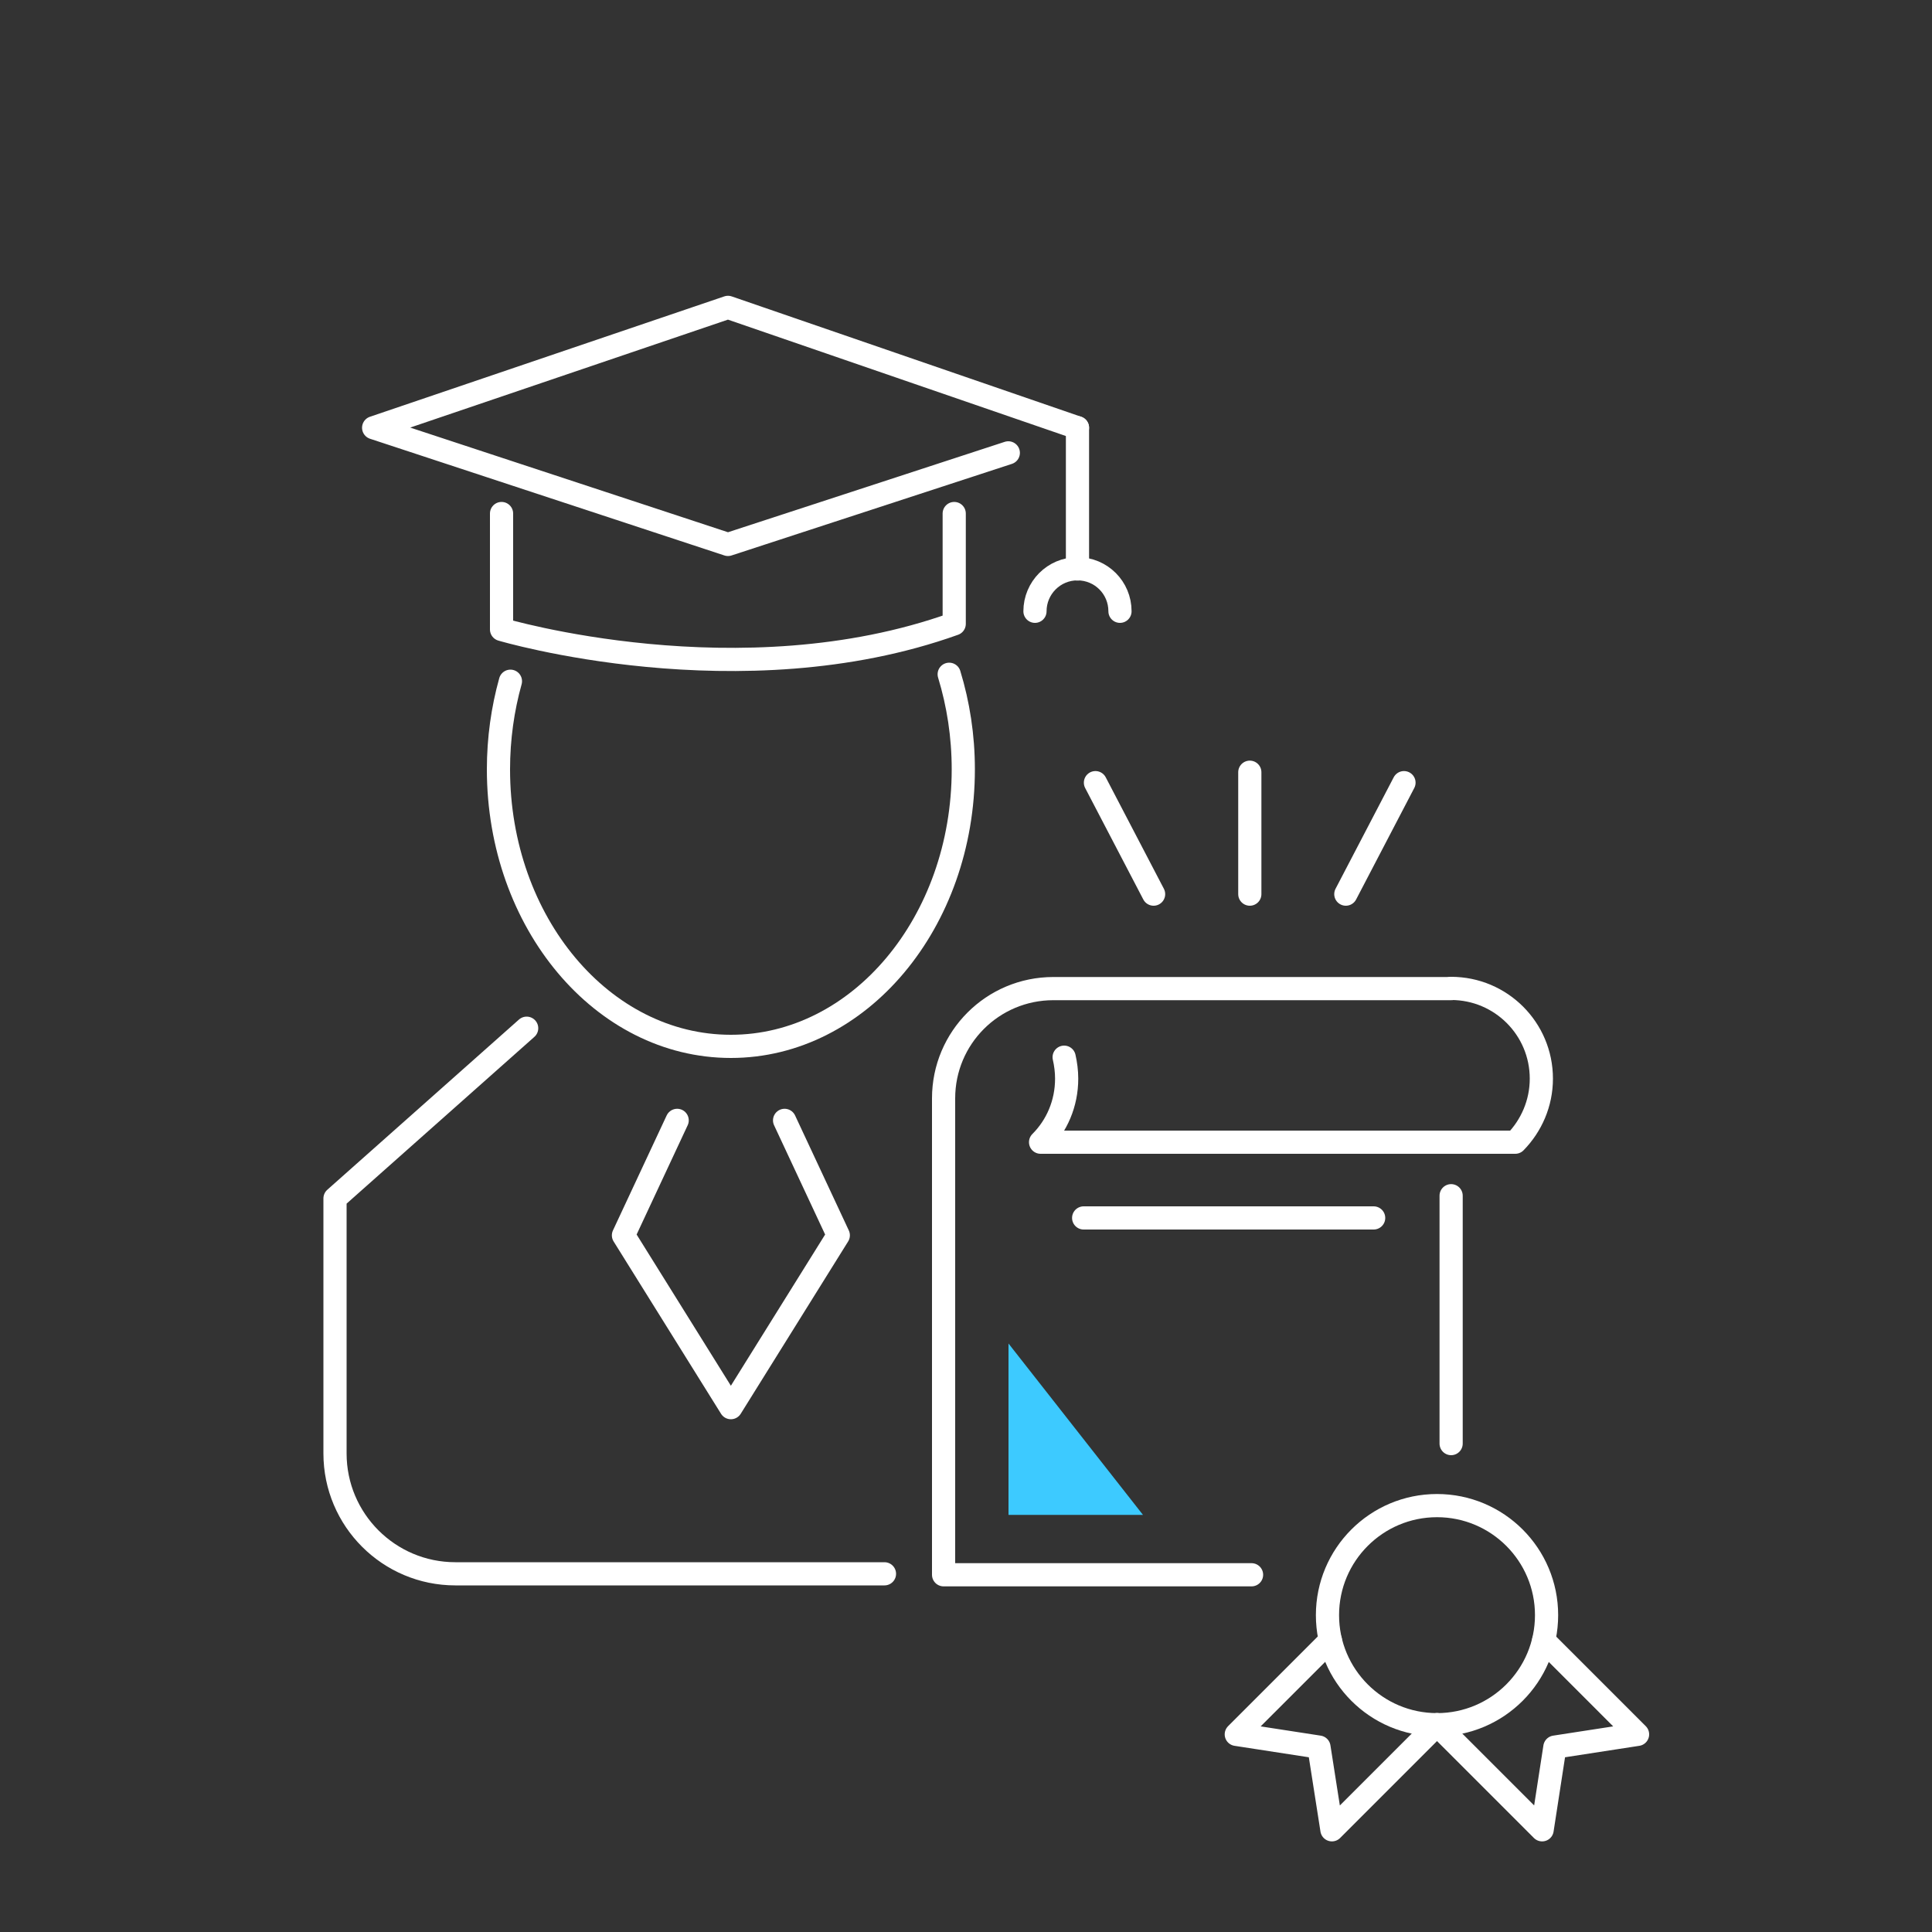 <?xml version="1.0" encoding="UTF-8"?><svg id="Layer_2" xmlns="http://www.w3.org/2000/svg" viewBox="0 0 100 100"><rect x="0" y="0" width="100" height="100" fill="#333333" stroke="none"/><defs><style>.cls-1,.cls-2{fill:none;}.cls-1,.cls-3{stroke-width:0px;}.cls-2{stroke:#fff;stroke-linecap:round;stroke-linejoin:round;stroke-width:1.2px;}.cls-3{fill:#3dcaff;}</style></defs><g id="Layer_8"><rect class="cls-1" width="100" height="100"/><path class="cls-2" d="M49.13,34.9c.47,1.54.73,3.19.73,4.92,0,7.92-5.38,14.34-12.03,14.34s-12.03-6.42-12.03-14.34c0-1.59.22-3.13.62-4.56"/><path class="cls-2" d="M27.26,53.22l-9.92,8.81v13.2c0,3.44,2.79,6.23,6.23,6.23h22.21"/><polyline class="cls-2" points="35.05 57.99 32.27 63.94 37.83 72.86 43.39 63.94 40.61 57.99"/><line class="cls-2" x1="55.77" y1="22.14" x2="55.77" y2="29.45"/><path class="cls-2" d="M25.96,26.58v6s12.36,3.68,23.43-.29v-5.71"/><polyline class="cls-2" points="55.77 22.14 37.68 15.91 19.34 22.14 37.68 28.18 52.19 23.44"/><path class="cls-2" d="M53.57,31.64c0-1.21.98-2.2,2.2-2.2s2.2.98,2.2,2.2"/><circle class="cls-2" cx="74.38" cy="83.6" r="5.67"/><polyline class="cls-2" points="74.38 89.27 68.94 94.71 68.27 90.43 63.99 89.77 68.86 84.9"/><polyline class="cls-2" points="74.38 89.27 79.82 94.71 80.48 90.43 84.76 89.77 79.9 84.91"/><line class="cls-2" x1="56.09" y1="63.04" x2="71.1" y2="63.04"/><line class="cls-2" x1="75.11" y1="74.72" x2="75.11" y2="61.89"/><path class="cls-2" d="M75.11,51.16c2.58,0,4.67,2.09,4.67,4.67,0,1.28-.52,2.44-1.35,3.29h-24.57c.84-.84,1.35-2,1.35-3.29,0-.38-.05-.76-.13-1.11"/><line class="cls-2" x1="64.69" y1="46.28" x2="64.69" y2="39.97"/><line class="cls-2" x1="69.66" y1="46.28" x2="72.67" y2="40.51"/><line class="cls-2" x1="59.71" y1="46.28" x2="56.7" y2="40.51"/><path class="cls-2" d="M64.78,81.51h-15.94v-24.66c0-3.14,2.54-5.68,5.68-5.68h20.59"/><polygon class="cls-3" points="59.16 78.41 52.2 69.54 52.2 78.41 59.16 78.41"/></g></svg>